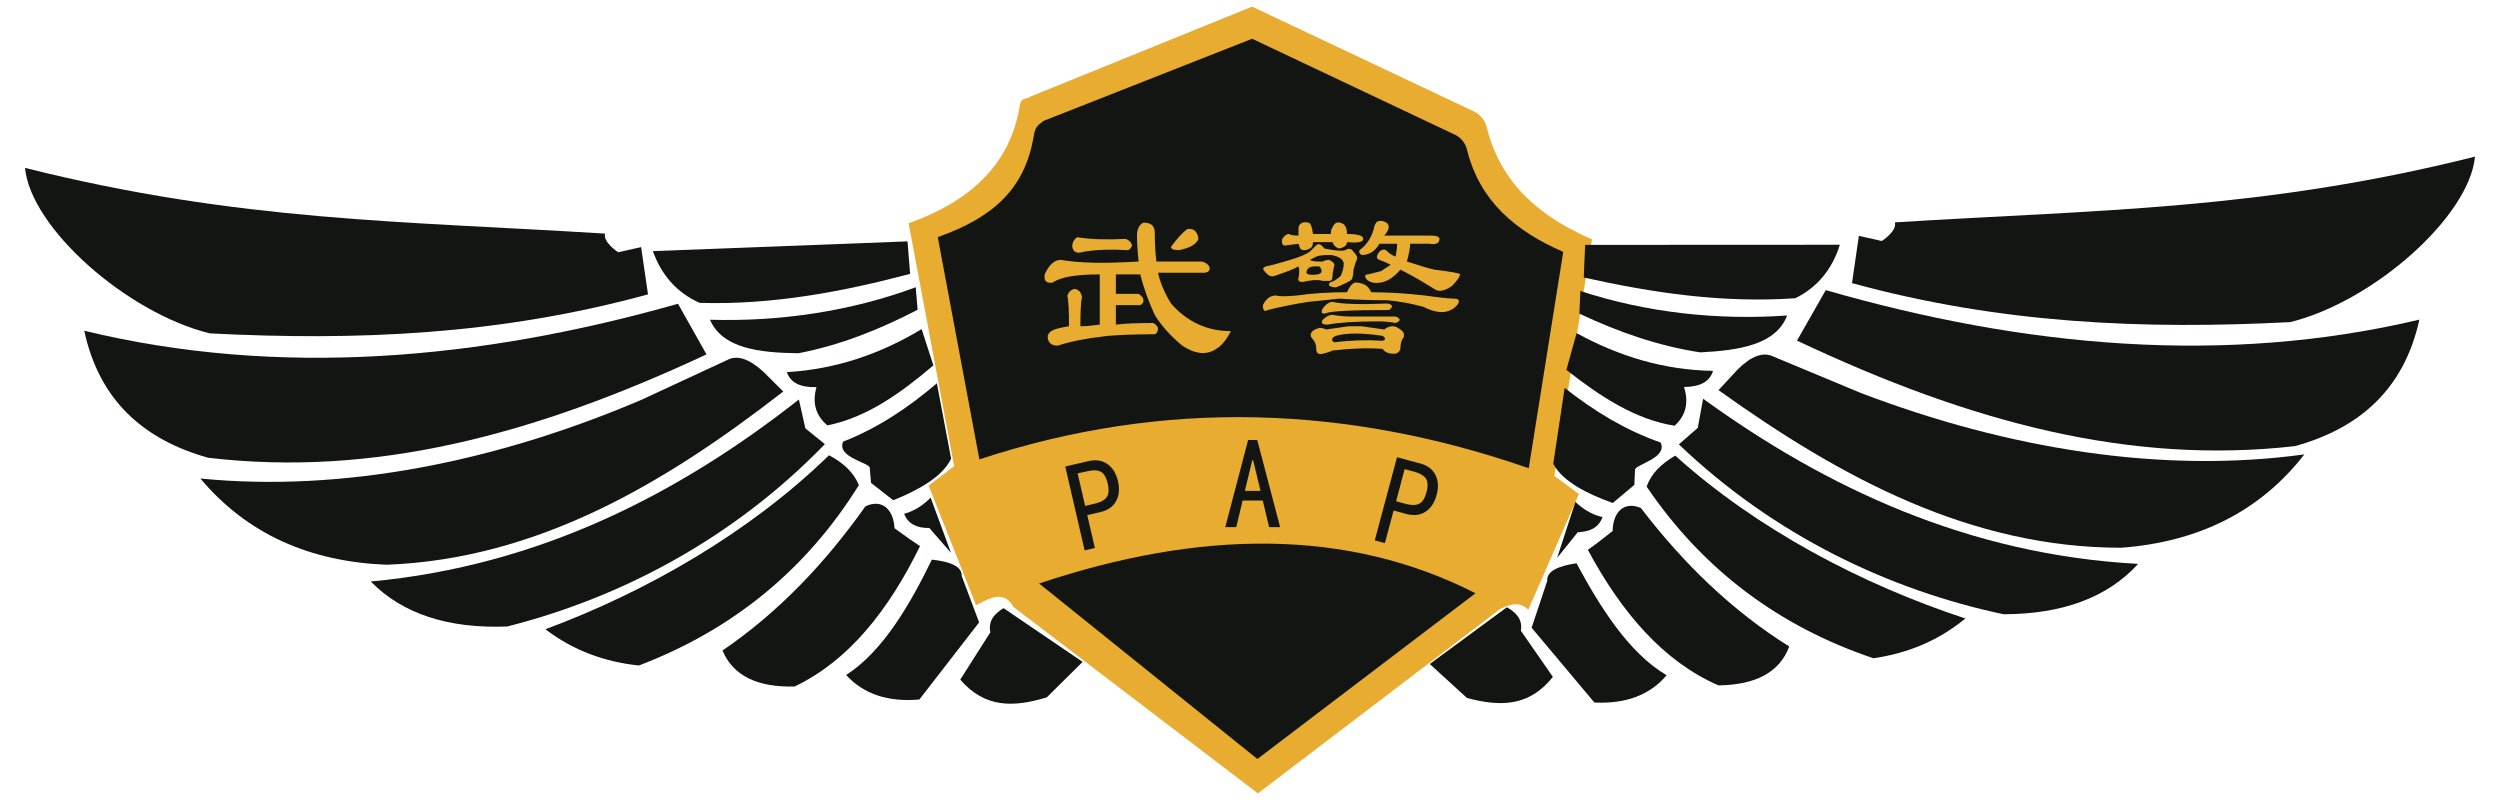 <?xml version="1.0" encoding="UTF-8"?>
<!DOCTYPE svg PUBLIC "-//W3C//DTD SVG 1.1//EN" "http://www.w3.org/Graphics/SVG/1.1/DTD/svg11.dtd">
<!-- Creator: CorelDRAW X8 -->
<svg xmlns="http://www.w3.org/2000/svg" xml:space="preserve" width="200mm" height="64mm" version="1.1" style="shape-rendering:geometricPrecision; text-rendering:geometricPrecision; image-rendering:optimizeQuality; fill-rule:evenodd; clip-rule:evenodd"
viewBox="0 0 20000 6400"
 xmlns:xlink="http://www.w3.org/1999/xlink">
 <defs>
  <style type="text/css">
   <![CDATA[
    .fil0 {fill:#131512}
    .fil2 {fill:#131512}
    .fil1 {fill:#E8AC30}
    .fil4 {fill:#131512;fill-rule:nonzero}
    .fil3 {fill:#E8AC30;fill-rule:nonzero}
   ]]>
  </style>
 </defs>
 <g id="图层_x0020_1">
  <path class="fil0" d="M674 2646c1559,377 3168,233 4750,-216l228 405c-1395,652 -2670,982 -3987,827 -516,-145 -871,-458 -991,-1016z"/>
  <path class="fil0" d="M1603 3828c1140,113 2367,-135 3525,-628l690 -320c78,-42 174,-11 288,93l160 159c-960,746 -1973,1339 -3172,1386 -613,-24 -1117,-244 -1491,-690z"/>
  <path class="fil0" d="M2966 4652c1356,-126 2473,-708 3425,-1456l52 231 156 126c-737,761 -1640,1231 -2542,1459 -474,18 -838,-102 -1091,-360z"/>
  <path class="fil0" d="M4363 5034c816,-303 1636,-776 2269,-1392 114,60 198,137 239,239 -428,687 -1020,1161 -1760,1443 -266,-28 -518,-115 -748,-290z"/>
  <path class="fil0" d="M5780 5204c449,-306 822,-700 1143,-1153 135,-65 226,28 233,175 92,67 157,113 204,143 -250,511 -569,916 -1003,1123 -296,8 -492,-85 -577,-288z"/>
  <path class="fil0" d="M7455 4477c-170,348 -387,731 -686,923 140,153 336,218 586,196l478 -617 -139 -370c3,-80 -95,-116 -239,-132z"/>
  <path class="fil0" d="M7682 5437c199,231 431,221 692,142l287 -284 -633 -430c-72,45 -124,100 -105,193l-241 379z"/>
  <path class="fil0" d="M5223 2009l2037 -78 21 260c-546,144 -1102,249 -1684,232 -185,-83 -306,-224 -374,-414z"/>
  <path class="fil0" d="M6295 2977c28,84 107,124 237,120 -36,126 -6,228 87,306 311,-62 584,-255 848,-480l-94 -290c-331,199 -686,321 -1078,344z"/>
  <path class="fil0" d="M6745 3533c276,-108 521,-271 750,-467l114 604c-69,143 -259,250 -463,332l-178 -139 -10 -121c-4,-42 -267,-83 -213,-209z"/>
  <path class="fil0" d="M4841 1869c-20,68 104,149 104,149l184 -41 55 378c-1192,326 -2332,372 -3506,312 -669,-166 -1433,-846 -1478,-1324 1715,431 3035,425 4641,526z"/>
  <path class="fil0" d="M5680 2558c558,16 1121,-66 1646,-260l15 180c-306,159 -621,284 -954,348 -321,-4 -609,-41 -707,-268z"/>
  <path class="fil0" d="M7445 3981c-55,56 -122,104 -212,130 34,85 107,114 202,113l173 199 -163 -442z"/>
  <path class="fil1" d="M8242 773l1775 -720 1750 827c76,30 112,81 128,141 111,451 429,715 841,894l-301 1892 196 145 -405 927c-52,-57 -127,-59 -225,-7l-1938 1475 -1956 -1492c-82,-154 -228,-45 -299,-14l-379 -956 204 -156 -364 -1943c499,-177 808,-475 886,-922 12,-103 58,-61 87,-91z"/>
  <g>
   <path class="fil2" d="M12230 3746c-1451,-504 -2914,-559 -4395,-71l-333 -1778c457,-162 695,-394 767,-802 10,-94 50,-99 77,-127l1671 -658 1602 758c70,28 102,74 117,129 101,413 392,654 770,818l-276 1731 0 0zm-426 1000l-1745 1326 -1746 -1404c1285,-430 2463,-446 3491,78z"/>
  </g>
  <path class="fil2" d="M19355 2557c-1560,370 -3169,219 -4749,-236l-230 404c1393,658 2666,993 3984,844 516,-143 873,-455 995,-1012z"/>
  <path class="fil2" d="M18435 3635c-1135,157 -2371,-42 -3548,-491l-701 -292c-80,-39 -175,-5 -285,104l-153 165c988,708 2023,1261 3223,1261 612,-47 1106,-286 1464,-747z"/>
  <path class="fil2" d="M17105 4511c-1360,-73 -2499,-611 -3480,-1321l-43 233 -151 132c766,732 1687,1166 2597,1359 474,-1 833,-135 1077,-403z"/>
  <path class="fil2" d="M15723 4948c-827,-272 -1665,-712 -2321,-1303 -111,64 -193,144 -229,248 454,669 1063,1120 1814,1373 265,-38 513,-135 736,-318z"/>
  <path class="fil2" d="M14314 5172c-461,-288 -849,-667 -1187,-1108 -138,-59 -224,37 -226,184 -89,71 -153,119 -198,151 269,501 604,893 1045,1084 297,-4 489,-104 566,-311z"/>
  <path class="fil2" d="M12612 4506c184,342 415,716 721,896 -134,158 -327,231 -578,218l-502 -598 125 -375c-6,-80 91,-119 234,-141z"/>
  <path class="fil2" d="M12423 5415c-190,240 -422,239 -687,169l-298 -272 617 -454c73,42 127,95 112,188l256 369z"/>
  <path class="fil2" d="M14719 1958l-2038 1 -11 261c552,123 1111,206 1692,166 181,-89 296,-235 357,-428z"/>
  <path class="fil2" d="M13704 2967c-25,85 -102,128 -232,129 40,124 15,228 -75,310 -314,-50 -594,-233 -866,-447l82 -294c339,186 698,295 1091,302z"/>
  <path class="fil2" d="M13285 3540c-280,-97 -532,-251 -768,-437l-91 608c75,140 269,239 476,313l173 -145 5 -121c2,-42 264,-94 205,-218z"/>
  <path class="fil2" d="M14297 2524c-557,39 -1122,-22 -1654,-196l-8 181c311,147 632,259 967,310 320,-16 607,-64 695,-295z"/>
  <path class="fil2" d="M12603 4015c57,54 125,100 217,122 -31,86 -103,117 -198,121l-165 205 146 -448z"/>
  <path class="fil2" d="M15159 1779c20,68 -104,149 -104,149l-184 -41 -55 378c1192,326 2332,372 3506,312 669,-166 1433,-846 1478,-1324 -1715,431 -3035,425 -4641,526z"/>
  <path class="fil3" d="M8487 2079c147,26 354,30 622,13 -9,-86 -13,-155 -13,-207 0,-52 17,-87 52,-104 60,0 90,26 90,78 0,86 5,164 13,233l363 0c34,8 56,26 64,52 0,25 -17,38 -51,38l-363 0c17,78 52,160 104,246 129,147 289,221 479,221 -35,69 -74,116 -117,142 -78,52 -168,43 -272,-26 -94,-78 -168,-160 -220,-246 -52,-112 -90,-220 -116,-324l-195 0 0 156 182 0c26,17 39,34 39,51 0,18 -9,31 -26,39l-195 0 0 156c69,-9 169,-13 298,-13 18,8 31,21 39,39 0,26 -8,43 -26,51 -155,0 -280,5 -375,13 -164,18 -298,44 -401,78 -44,0 -70,-17 -78,-52 -9,-34 8,-60 52,-77 26,-9 64,-18 116,-26 0,-121 -4,-203 -13,-246 9,-26 26,-44 52,-52 35,0 56,21 65,65 -9,34 -13,112 -13,233 43,0 95,-5 155,-13l0 -402c-190,0 -315,22 -375,65 -52,9 -74,-13 -65,-65 34,-77 78,-116 129,-116zm946 -78c-44,0 -65,-8 -65,-26 43,-60 86,-108 129,-142 52,-9 82,17 91,78 -17,43 -69,73 -155,90zm-415 0c-129,-8 -246,-4 -349,13 -52,17 -82,5 -91,-39 0,-34 13,-60 39,-77 112,17 241,21 388,13 26,8 43,26 52,51 -9,26 -22,39 -39,39zm1875 39c-26,-17 -26,-34 0,-52 52,-43 86,-103 103,-181 9,-26 22,-39 39,-39 9,0 17,0 26,0 60,17 65,56 13,117l376 0c51,0 73,13 64,39 -8,26 -34,34 -77,26l-156 0c0,34 -9,81 -26,142 104,34 177,56 220,65 138,17 207,30 207,38 -8,26 -30,56 -64,91 -61,43 -108,52 -143,26 -43,-26 -86,-52 -129,-78 -61,-34 -108,-60 -143,-77 -51,60 -103,94 -155,103 -52,9 -91,0 -116,-26 -18,-26 -13,-39 13,-39 34,-8 69,-17 103,-26l78 -51c-35,-18 -65,-30 -91,-39 -26,-9 -26,-30 0,-65 17,-17 35,-21 52,-13 26,26 52,43 78,52 8,-43 12,-78 12,-103l-142 0c-34,60 -82,90 -142,90zm-389 -103c0,25 -8,43 -26,51 -34,18 -60,18 -77,0l-13 -38 -91 12c-34,9 -47,-8 -39,-51 18,-26 35,-39 52,-39 17,8 43,13 78,13l0 -65c8,-35 34,-48 77,-39 18,0 31,30 39,91l143 0c0,-26 4,-43 13,-52 17,-43 47,-52 90,-26 18,17 26,43 26,78 87,0 130,13 130,39 0,26 -43,34 -130,26 0,25 -21,43 -64,51 -26,-8 -44,-26 -52,-51l-156 0zm259 64c26,-17 48,-13 65,13 26,26 35,48 26,65 -9,17 -17,43 -26,78 0,25 -4,51 -13,77 -8,9 -21,17 -39,26 -34,17 -64,30 -90,39 -18,0 -35,-4 -52,-13 -9,-17 4,-30 39,-39 26,-17 43,-30 52,-39 17,-34 25,-69 25,-103 -8,-35 -43,-56 -103,-65 -61,0 -99,4 -117,13l-52 26c18,9 39,13 65,13 9,0 22,0 39,0 17,-9 35,-13 52,-13 34,17 47,34 39,52 -9,34 -13,60 -13,77 0,26 -9,39 -26,39l-52 0c-26,-9 -65,-9 -117,0 -60,17 -86,9 -77,-26 8,-34 8,-64 0,-90 -26,17 -91,43 -194,77 -26,9 -52,-4 -78,-39 -17,-17 -13,-30 13,-38 43,-9 78,-18 103,-26 61,-17 104,-30 130,-39 52,-17 91,-35 116,-52 18,-17 35,-34 52,-52 18,-17 39,-8 65,26 86,18 143,22 168,13zm-556 363c25,8 82,8 168,0 121,-18 255,-26 401,-26 18,-43 39,-69 65,-78 35,0 65,9 91,26 17,17 30,34 38,52 130,0 272,8 428,26 121,17 198,25 233,25 43,0 51,18 26,52 -61,69 -151,74 -272,13 -95,-26 -190,-43 -285,-52 -121,0 -250,-4 -388,-13 -78,9 -160,18 -247,26 -112,18 -220,39 -323,65 -26,17 -39,4 -39,-39 26,-52 60,-77 104,-77zm349 -233c-8,0 -21,0 -39,0 -34,0 -56,13 -64,38 -9,26 21,35 90,26 35,-8 39,-30 13,-64zm104 284c78,18 224,22 440,13 43,9 47,26 13,52 -302,0 -470,9 -505,26 -35,9 -43,-4 -26,-39 26,-34 52,-52 78,-52zm0 104c52,9 99,13 142,13 121,0 242,0 363,0 43,17 43,35 0,52 -44,-9 -91,-13 -143,-13 -172,0 -306,8 -401,26 -43,0 -56,-13 -39,-39 26,-26 52,-39 78,-39zm26 168c-35,18 -39,35 -13,52 129,-17 259,-21 388,-13 26,-8 26,-21 0,-39 -164,-25 -289,-25 -375,0zm-130 -64c17,0 35,4 52,13 60,-9 121,-18 181,-26 35,0 69,0 104,0 60,8 121,17 181,26 43,-35 86,-35 129,0 26,17 35,38 26,64 -17,18 -26,48 -26,91 -8,26 -26,39 -51,39 -44,0 -74,-13 -91,-39 -121,-9 -254,-4 -401,13 -17,9 -43,17 -78,26 -34,8 -52,-5 -52,-39 0,-35 -13,-65 -39,-91 -17,-34 5,-60 65,-77z"/>
  <path class="fil4" d="M8944 3850c14,62 9,116 -16,160 -25,45 -67,73 -126,87l-104 24 61 263 -82 19 -155 -671 185 -43c60,-14 111,-6 152,23 42,29 70,75 85,138zm-82 19c-12,-50 -30,-82 -56,-95 -26,-14 -60,-15 -103,-5l-82 18 60 260 82 -19c43,-10 73,-27 90,-50 17,-23 20,-60 9,-109zm1379 348l-88 0 -51 -213 -161 0 -51 213 -88 0 183 -697 73 0 183 697zm-157 -290l-59 -245 -7 0 -59 245 125 0zm1409 33c-17,62 -47,107 -89,134 -43,28 -94,33 -153,18l-102 -28 -70 261 -81 -22 178 -665 184 49c59,16 100,46 123,91 23,46 27,99 10,162zm-81 -22c13,-49 11,-86 -5,-110 -17,-24 -46,-41 -88,-53l-82 -22 -68 257 81 22c42,11 77,11 103,-2 26,-12 45,-43 59,-92z"/>
 </g>
</svg>
